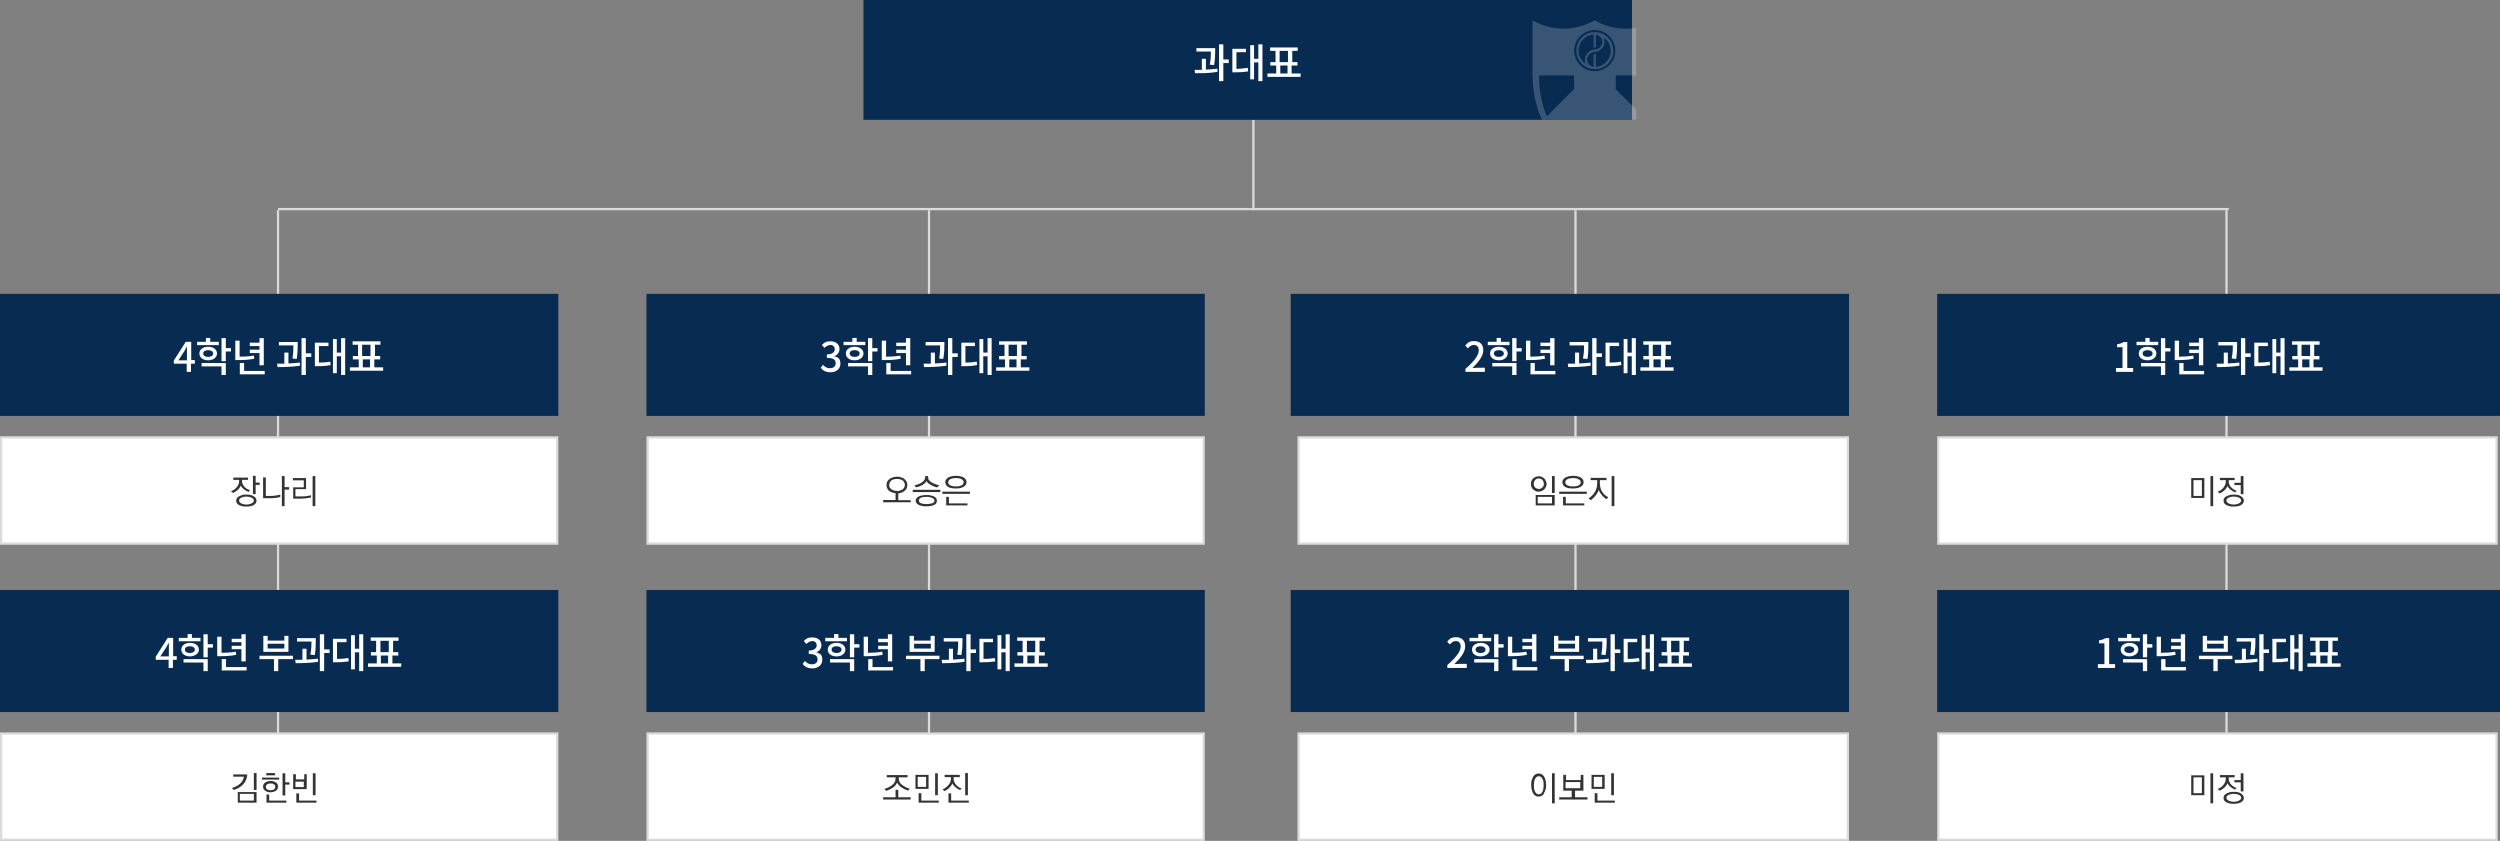 <?xml version="1.0" encoding="UTF-8"?>
<svg id="Layer_1" xmlns="http://www.w3.org/2000/svg" version="1.1" xmlns:xlink="http://www.w3.org/1999/xlink" viewBox="0 0 1106 372">
  <rect x="0" y="0" width="1106" height="372" fill="#808080" stroke="none"/>
  <!-- Generator: Adobe Illustrator 29.3.1, SVG Export Plug-In . SVG Version: 2.1.0 Build 151)  -->
  <defs>
    <style>
      .st0, .st1, .st2 {
        fill: #fff;
      }

      .st3 {
        fill: #082b52;
      }

      .st1 {
        fill-rule: evenodd;
      }

      .st4 {
        opacity: .2;
      }

      .st5, .st6 {
        fill: none;
      }

      .st7 {
        isolation: isolate;
      }

      .st8 {
        fill: #333;
      }

      .st2, .st6 {
        stroke: #dbdbdb;
      }

      .st9 {
        clip-path: url(#clippath);
      }
    </style>
    <clipPath id="clippath">
      <rect class="st5" x="672" y="5" width="52" height="48"/>
    </clipPath>
  </defs>
  <path class="st6" d="M123,93v246"/>
  <path class="st6" d="M411,93v246"/>
  <path class="st6" d="M697,93v246"/>
  <path class="st6" d="M985,93v246"/>
  <rect class="st2" x=".5" y="324.5" width="246" height="47"/>
  <rect class="st2" x="286.5" y="324.5" width="246" height="47"/>
  <rect class="st2" x="574.5" y="324.5" width="243" height="47"/>
  <rect class="st2" x="857.5" y="324.5" width="247" height="47"/>
  <rect class="st3" y="261" width="247" height="54"/>
  <path class="st0" d="M71,290.3l2.6-4c.4-.7.7-1.4,1.1-2h0v6.1h-3.7ZM78.3,290.3h-1.7v-8.1h-2.4l-5.3,8.3v1.4h5.7v3.6h1.9v-3.6h1.7v-1.6h.1ZM88.8,282.2h-3.9v-1.7h-1.9v1.7h-3.9v1.5h9.6v-1.5h.1ZM81.8,287.4c0-1,.9-1.5,2.2-1.5s2.2.6,2.2,1.5-.9,1.5-2.2,1.5-2.2-.6-2.2-1.5ZM88,287.4c0-1.8-1.6-3-3.9-3s-3.9,1.2-3.9,3,1.6,3,3.9,3c2.2-.1,3.9-1.3,3.9-3ZM81.2,293.1h8.8v3.8h1.9v-5.3h-10.7s0,1.5,0,1.5ZM94.2,285h-2.3v-4.4h-1.9v10.2h1.9v-4.3h2.3v-1.5h0ZM106.8,292.6h1.9v-12h-1.9v2h-4.3v1.5h4.3v1.6h-4.3v1.5h4.3v5.4ZM104.3,288.3c-2.2.4-4.2.5-6.3.5v-7.1h-1.9v8.6h1.3c2.4,0,4.6-.1,7.1-.6l-.2-1.4ZM100,295.1v-3.5h-1.9v5h11v-1.5h-9.1ZM125.8,286.9h-7.4v-2.1h7.4v2.1ZM127.7,281.3h-1.9v2.1h-7.4v-2.1h-1.9v7.1h11.1v-7.1h.1ZM129.5,290.1h-14.7v1.5h6.4v5.3h1.9v-5.3h6.5v-1.5h-.1ZM139.3,289.8c.4-2.9.4-4.9.4-6.4v-1.1h-8.3v1.5h6.4c0,1.4,0,3.3-.5,5.8l2,.2h0ZM135.6,287h-1.8v4.9h-3.2l.2,1.5c2.8,0,6.6-.1,9.9-.6v-1.4c-1.7.2-3.4.3-5.1.4v-4.8h0ZM145.8,287.3h-2.4v-6.7h-1.9v16.3h1.9v-8h2.4v-1.6h0ZM149.1,284.1h4.2v-1.5h-6v10.4h1.1c2.3,0,4-.1,5.9-.4l-.2-1.5c-1.7.3-3.1.4-5,.4v-7.4ZM158.9,280.6v6.4h-1.9v-6h-1.7v15.1h1.7v-7.5h1.9v8.3h1.8v-16.3h-1.8ZM168.5,290h3.2v3.5h-3.2v-3.5ZM168.3,283.5h3.7v5h-3.7v-5ZM173.6,293.5v-3.5h2.6v-1.5h-2.3v-5h2.4v-1.5h-12.3v1.5h2.4v5h-2.3v1.5h2.6v3.5h-3.9v1.5h14.7v-1.5h-3.9Z"/>
  <rect class="st3" x="286" y="261" width="247" height="54"/>
  <path class="st0" d="M359.4,295.7c2.4,0,4.4-1.4,4.4-3.8s-1.2-2.9-2.7-3.3h0c1.4-.6,2.3-1.7,2.3-3.2,0-2.2-1.7-3.4-4-3.4s-2.8.7-3.8,1.6l1.1,1.3c.8-.7,1.6-1.2,2.6-1.3,1.3,0,2,.8,2,1.9s-.9,2.3-3.5,2.3v1.5c3,0,3.9,1,3.9,2.4s-1,2.2-2.5,2.2-2.4-.7-3.1-1.5l-1,1.3c.8,1.2,2.2,2,4.3,2h0ZM374.8,282.2h-3.9v-1.7h-1.9v1.7h-3.9v1.5h9.6v-1.5h0ZM367.9,287.4c0-1,.9-1.5,2.2-1.5s2.2.6,2.2,1.5-.9,1.5-2.2,1.5-2.2-.6-2.2-1.5ZM374,287.4c0-1.8-1.6-3-3.9-3s-3.9,1.2-3.9,3,1.6,3,3.9,3,3.9-1.3,3.9-3ZM367.2,293.1h8.8v3.8h1.9v-5.3h-10.7v1.5h0ZM380.2,285h-2.3v-4.4h-1.9v10.2h1.9v-4.3h2.3v-1.5h0ZM392.8,292.6h1.9v-12h-1.9v2h-4.3v1.5h4.3v1.6h-4.3v1.5h4.3v5.4ZM390.3,288.3c-2.2.4-4.2.5-6.3.5v-7.1h-1.9v8.6h1.3c2.4,0,4.6-.1,7.1-.6l-.2-1.4ZM386,295.1v-3.5h-1.9v5h11v-1.5h-9.1ZM411.8,286.9h-7.4v-2.1h7.4v2.1ZM413.6,281.3h-1.9v2.1h-7.4v-2.1h-1.9v7.1h11.1v-7.1h0ZM415.5,290.1h-14.7v1.5h6.4v5.3h1.9v-5.3h6.5v-1.5h0ZM425.3,289.8c.5-2.9.5-4.9.5-6.4v-1.1h-8.3v1.5h6.4c0,1.4,0,3.3-.4,5.8l1.8.2ZM421.6,287h-1.8v4.9h-3.2l.2,1.5c2.8,0,6.6-.1,9.9-.6v-1.4c-1.7.2-3.4.3-5.1.4v-4.8ZM431.8,287.3h-2.4v-6.7h-1.9v16.3h1.9v-8h2.4v-1.6h0ZM435.1,284.1h4.2v-1.5h-6v10.4h1.1c2.3,0,4-.1,5.9-.4l-.2-1.5c-1.7.3-3.2.4-5,.4v-7.4ZM444.9,280.6v6.4h-1.9v-6h-1.7v15.1h1.7v-7.5h1.9v8.3h1.8v-16.3h-1.8ZM454.5,290h3.2v3.5h-3.2v-3.5ZM454.3,283.5h3.7v5h-3.7v-5ZM459.6,293.5v-3.5h2.6v-1.5h-2.3v-5h2.4v-1.5h-12.3v1.5h2.4v5h-2.3v1.5h2.6v3.5h-3.9v1.5h14.7v-1.5h-3.9Z"/>
  <rect class="st3" x="571" y="261" width="247" height="54"/>
  <path class="st0" d="M640.4,295.5h8.5v-1.8h-3.3c-.6,0-1.5.1-2.2.1,2.8-2.7,4.8-5.3,4.8-7.9s-1.6-4-4-4-2.9.8-4,2l1.2,1.2c.7-.8,1.6-1.5,2.6-1.5,1.5,0,2.2,1,2.2,2.4,0,2.2-2,4.8-5.9,8.2v1.3h.1ZM659.8,282.2h-3.9v-1.7h-1.9v1.7h-3.9v1.5h9.6v-1.5h.1ZM652.8,287.4c0-1,.9-1.5,2.2-1.5s2.2.6,2.2,1.5-.9,1.5-2.2,1.5-2.2-.6-2.2-1.5ZM659,287.4c0-1.8-1.6-3-3.9-3s-3.9,1.2-3.9,3,1.6,3,3.9,3c2.2-.1,3.9-1.3,3.9-3ZM652.2,293.1h8.8v3.8h1.9v-5.3h-10.7v1.5ZM665.2,285h-2.3v-4.4h-1.9v10.2h1.9v-4.3h2.3v-1.5h0ZM677.8,292.6h1.9v-12h-1.9v2h-4.3v1.5h4.3v1.6h-4.3v1.5h4.3v5.4ZM675.3,288.3c-2.2.4-4.2.5-6.3.5v-7.1h-1.9v8.6h1.3c2.4,0,4.6-.1,7.1-.6l-.2-1.4h0ZM671,295.1v-3.5h-1.9v5h11v-1.5h-9.1ZM696.8,286.9h-7.4v-2.1h7.4v2.1ZM698.7,281.3h-1.9v2.1h-7.4v-2.1h-1.9v7.1h11.1v-7.1h.1ZM700.5,290.1h-14.7v1.5h6.4v5.3h1.9v-5.3h6.5v-1.5h-.1ZM710.3,289.8c.5-2.9.5-4.9.5-6.4v-1.1h-8.3v1.5h6.4c0,1.4,0,3.3-.5,5.8l1.9.2h0ZM706.6,287h-1.8v4.9h-3.2l.2,1.5c2.8,0,6.6-.1,9.9-.6v-1.4c-1.7.2-3.4.3-5.1.4v-4.8h0ZM716.8,287.3h-2.4v-6.7h-1.9v16.3h1.9v-8h2.4v-1.6h0ZM720.1,284.1h4.2v-1.5h-6v10.4h1.1c2.3,0,4-.1,5.9-.4l-.2-1.5c-1.7.3-3.2.4-5,.4v-7.4ZM729.9,280.6v6.4h-1.9v-6h-1.7v15.1h1.7v-7.5h1.9v8.3h1.8v-16.3h-1.8ZM739.5,290h3.2v3.5h-3.2v-3.5ZM739.3,283.5h3.7v5h-3.7v-5ZM744.6,293.5v-3.5h2.6v-1.5h-2.3v-5h2.4v-1.5h-12.3v1.5h2.4v5h-2.3v1.5h2.6v3.5h-3.9v1.5h14.7v-1.5h-3.9Z"/>
  <rect class="st3" x="857" y="261" width="249" height="54"/>
  <path class="st0" d="M928.1,295.5h7.6v-1.7h-2.6v-11.5h-1.6c-.8.5-1.6.8-2.9,1v1.3h2.4v9.2h-2.9v1.7ZM946.8,282.2h-3.9v-1.7h-1.9v1.7h-3.9v1.5h9.6v-1.5h.1ZM939.8,287.4c0-1,.9-1.5,2.2-1.5s2.2.6,2.2,1.5-.9,1.5-2.2,1.5-2.2-.6-2.2-1.5ZM946,287.4c0-1.8-1.6-3-3.9-3s-3.9,1.2-3.9,3,1.6,3,3.9,3c2.2-.1,3.9-1.3,3.9-3ZM939.2,293.1h8.8v3.8h1.9v-5.3h-10.7v1.5ZM952.2,285h-2.3v-4.4h-1.9v10.2h1.9v-4.3h2.3v-1.5h0ZM964.8,292.6h1.9v-12h-1.9v2h-4.3v1.5h4.3v1.6h-4.3v1.5h4.3v5.4ZM962.3,288.3c-2.2.4-4.2.5-6.3.5v-7.1h-1.9v8.6h1.3c2.4,0,4.6-.1,7.1-.6l-.2-1.4h0ZM958,295.1v-3.5h-1.9v5h11v-1.5h-9.1ZM983.8,286.9h-7.4v-2.1h7.4v2.1ZM985.7,281.3h-1.9v2.1h-7.4v-2.1h-1.9v7.1h11.1v-7.1h.1ZM987.5,290.1h-14.7v1.5h6.4v5.3h1.9v-5.3h6.5v-1.5h-.1ZM997.3,289.8c.5-2.9.5-4.9.5-6.4v-1.1h-8.3v1.5h6.4c0,1.4,0,3.3-.5,5.8l1.9.2h0ZM993.6,287h-1.8v4.9h-3.2l.2,1.5c2.8,0,6.6-.1,9.9-.6v-1.4c-1.7.2-3.4.3-5.1.4v-4.8h0ZM1003.8,287.3h-2.4v-6.7h-1.9v16.3h1.9v-8h2.4v-1.6h0ZM1007.1,284.1h4.2v-1.5h-6v10.4h1.1c2.3,0,4-.1,5.9-.4l-.2-1.5c-1.7.3-3.1.4-5,.4v-7.4ZM1016.9,280.6v6.4h-1.9v-6h-1.8v15.1h1.8v-7.5h1.9v8.3h1.8v-16.3h-1.8ZM1026.5,290h3.2v3.5h-3.2v-3.5ZM1026.2,283.5h3.8v5h-3.8v-5ZM1031.6,293.5v-3.5h2.6v-1.5h-2.3v-5h2.4v-1.5h-12.3v1.5h2.4v5h-2.3v1.5h2.6v3.5h-3.9v1.5h14.7v-1.5h-3.9,0Z"/>
  <line class="st6" x1="554.5" y1="53" x2="554.5" y2="93"/>
  <rect class="st2" x=".5" y="193.5" width="246" height="47"/>
  <rect class="st2" x="286.5" y="193.5" width="246" height="47"/>
  <rect class="st2" x="574.5" y="193.5" width="243" height="47"/>
  <rect class="st2" x="857.5" y="193.5" width="247" height="47"/>
  <line class="st6" x1="123" y1="92.5" x2="986" y2="92.5"/>
  <rect class="st3" x="382" width="340" height="53"/>
  <path class="st0" d="M537.1,28.8c.5-2.9.5-4.9.5-6.4v-1.1h-8.3v1.5h6.4c0,1.4,0,3.3-.5,5.8l1.9.2h0ZM533.5,26h-1.8v4.9h-3.2l.2,1.5c2.8,0,6.6,0,9.9-.6v-1.4c-1.7.2-3.4.3-5.1.4v-4.8h0ZM543.6,26.3h-2.4v-6.7h-1.9v16.3h1.9v-8h2.4s0-1.6,0-1.6ZM547,23.1h4.2v-1.5h-6v10.4h1.1c2.3,0,4-.1,5.9-.4l-.2-1.6c-1.7.3-3.1.4-5,.5v-7.4ZM556.7,19.6v6.4h-1.9v-6h-1.7v15.1h1.7v-7.5h1.9v8.3h1.8v-16.3s-1.8,0-1.8,0ZM566.4,29h3.2v3.5h-3.2v-3.5ZM566.1,22.5h3.7v5h-3.7v-5ZM571.4,32.5v-3.5h2.6v-1.5h-2.3v-5h2.4v-1.5h-12.2v1.5h2.4v5h-2.3v1.5h2.6v3.5h-3.9v1.5h14.7v-1.5h-4Z"/>
  <g class="st9">
    <g class="st4">
      <path class="st1" d="M705.5,9c4,2.3,8.7,3.7,13.8,3.7s9.7-1.4,13.7-3.7v24.4c0,18.6-10.4,34.7-25.8,42.9-.6.3-1.1.6-1.7.9-.6-.3-1.1-.6-1.7-.9-15.4-8.2-25.8-24.4-25.8-42.9V9c4,2.3,8.7,3.7,13.7,3.7s9.7-1.4,13.8-3.7ZM696.4,33.4h-15.5v1c0,6.1,1.2,11.8,3.4,17.1l12.1-12.1v-6ZM694,66.1c3.3,3.3,7.2,6.1,11.4,8.3,4.3-2.2,8.2-5,11.5-8.3l-11.4-11.4-11.5,11.4ZM714.7,39.4l12.1,12c2.2-5.3,3.3-11,3.4-17v-1h-15.4v6h0ZM714.6,22.4c0,5-4.1,9.1-9.1,9.1s-9.1-4.1-9.1-9.1,4.1-9.1,9.1-9.1,9.1,4.1,9.1,9.1ZM713.7,22.4c0-4.5-3.6-8.1-8.1-8.2h0c-4.5,0-8.2,3.6-8.2,8.2s3.5,8,8,8.2h.2c4.5,0,8.2-3.7,8.2-8.2h-.1ZM698.3,22.4c0-3.8,3-6.9,6.7-7.1v5.7h1v-5.7c1.6.2,2.9,1.7,2.9,3.3s-1.6,3.3-3.4,3.3-4.3,1.9-4.3,4.3.2,1.7.7,2.3c-2.2-1.2-3.6-3.5-3.6-6.1h0ZM706,29.6v-5.7h-1v5.7c-1.6-.2-2.9-1.7-2.9-3.3s1.6-3.3,3.4-3.3,4.3-1.9,4.3-4.3-.3-1.7-.7-2.3c2.1,1.2,3.5,3.5,3.5,6.1,0,3.7-2.9,6.8-6.6,7.1Z"/>
    </g>
  </g>
  <rect class="st3" y="130" width="247" height="54"/>
  <path class="st0" d="M79,159.3l2.6-4c.4-.7.7-1.4,1.1-2h0v6.1h-3.7ZM86.3,159.3h-1.7v-8.1h-2.4l-5.3,8.3v1.4h5.7v3.6h1.9v-3.6h1.7v-1.6h.1ZM96.8,151.2h-3.8v-1.7h-1.9v1.7h-3.9v1.5h9.6s0-1.5,0-1.5ZM89.9,156.4c0-1,.9-1.5,2.2-1.5s2.2.6,2.2,1.5-.9,1.5-2.2,1.5-2.2-.6-2.2-1.5ZM96,156.4c0-1.8-1.6-3-3.9-3s-3.9,1.2-3.9,3,1.6,3,3.9,3,3.9-1.3,3.9-3ZM89.2,162.1h8.8v3.8h1.9v-5.3h-10.7s0,1.5,0,1.5ZM102.2,154h-2.3v-4.4h-1.9v10.2h1.9v-4.3h2.3v-1.5ZM114.8,161.6h1.9v-12h-1.9v2h-4.3v1.5h4.3v1.6h-4.3v1.5h4.3v5.4ZM112.3,157.3c-2.2.4-4.2.5-6.3.5v-7.1h-1.9v8.6h1.3c2.4,0,4.6-.1,7.1-.6l-.2-1.4ZM108,164.1v-3.5h-1.9v5h11v-1.5h-9.1ZM131.3,158.8c.4-2.9.4-4.9.4-6.4v-1.1h-8.3v1.5h6.4c0,1.4,0,3.3-.4,5.8l1.9.2h0ZM127.6,156h-1.8v4.9h-3.2l.2,1.5c2.8,0,6.6-.1,9.9-.6v-1.4c-1.7.2-3.4.3-5.1.4v-4.8h0ZM137.7,156.3h-2.4v-6.7h-1.9v16.3h1.9v-8h2.4v-1.6ZM141.1,153.1h4.2v-1.5h-6v10.4h1.1c2.3,0,4-.1,5.9-.5l-.2-1.5c-1.7.3-3.1.4-5,.4v-7.3h0ZM150.9,149.6v6.4h-1.9v-6h-1.7v15.1h1.7v-7.5h1.9v8.3h1.8v-16.3h-1.8ZM160.5,159h3.2v3.5h-3.2v-3.5ZM160.2,152.5h3.7v5h-3.7v-5ZM165.6,162.5v-3.5h2.6v-1.5h-2.3v-5h2.4v-1.5h-12.3v1.5h2.4v5h-2.3v1.5h2.6v3.5h-3.9v1.5h14.7v-1.5h-3.9Z"/>
  <rect class="st3" x="286" y="130" width="247" height="54"/>
  <path class="st0" d="M367.4,164.7c2.4,0,4.4-1.4,4.4-3.8s-1.2-2.9-2.7-3.3h0c1.4-.6,2.3-1.7,2.3-3.2,0-2.2-1.7-3.4-4-3.4s-2.8.7-3.8,1.6l1.1,1.3c.8-.7,1.6-1.2,2.6-1.3,1.3,0,2,.8,2,1.9s-.9,2.3-3.5,2.3v1.5c3,0,3.9,1,3.9,2.4s-1,2.2-2.5,2.2-2.4-.7-3.1-1.5l-1,1.3c.9,1.2,2.2,2,4.3,2h0ZM382.8,151.2h-3.8v-1.7h-1.9v1.7h-3.9v1.5h9.6v-1.5h0ZM375.9,156.4c0-1,.9-1.5,2.2-1.5s2.2.6,2.2,1.5-.9,1.5-2.2,1.5-2.2-.6-2.2-1.5ZM382,156.4c0-1.8-1.6-3-3.9-3s-3.9,1.2-3.9,3,1.6,3,3.9,3,3.9-1.3,3.9-3ZM375.2,162.1h8.8v3.8h1.9v-5.3h-10.7v1.5h0ZM388.2,154h-2.3v-4.4h-1.9v10.2h1.9v-4.3h2.3v-1.5h0ZM400.8,161.6h1.9v-12h-1.9v2h-4.3v1.5h4.3v1.6h-4.3v1.5h4.3v5.4ZM398.3,157.3c-2.2.4-4.2.5-6.3.5v-7.1h-1.9v8.6h1.3c2.4,0,4.6-.1,7.1-.6l-.2-1.4ZM394,164.1v-3.5h-1.9v5h11v-1.5h-9.1ZM417.3,158.8c.5-2.9.5-4.9.5-6.4v-1.1h-8.3v1.5h6.4c0,1.4,0,3.3-.4,5.8l1.8.2ZM413.6,156h-1.8v4.9h-3.2l.2,1.5c2.8,0,6.6-.1,9.9-.6v-1.4c-1.7.2-3.4.3-5.1.4v-4.8h0ZM423.7,156.3h-2.4v-6.7h-1.9v16.3h1.9v-8h2.4v-1.6ZM427.1,153.1h4.2v-1.5h-6v10.4h1.1c2.3,0,4-.1,5.9-.5l-.2-1.5c-1.7.3-3.1.4-5,.4v-7.3h0ZM436.9,149.6v6.4h-1.9v-6h-1.7v15.1h1.7v-7.5h1.9v8.3h1.8v-16.3h-1.8ZM446.5,159h3.2v3.5h-3.2v-3.5ZM446.2,152.5h3.7v5h-3.7v-5ZM451.6,162.5v-3.5h2.6v-1.5h-2.3v-5h2.4v-1.5h-12.3v1.5h2.4v5h-2.4v1.5h2.6v3.5h-3.9v1.5h14.7v-1.5h-3.8Z"/>
  <rect class="st3" x="571" y="130" width="247" height="54"/>
  <path class="st0" d="M648.4,164.5h8.5v-1.8h-3.3c-.6,0-1.5.1-2.2.1,2.8-2.7,4.8-5.3,4.8-7.9s-1.6-4-4-4-2.9.8-4,2l1.2,1.2c.7-.8,1.6-1.5,2.6-1.5,1.5,0,2.2,1,2.2,2.4,0,2.2-2,4.8-5.9,8.2v1.3h.1ZM667.8,151.2h-3.8v-1.7h-1.9v1.7h-3.9v1.5h9.6v-1.5h0ZM660.9,156.4c0-1,.9-1.5,2.2-1.5s2.2.6,2.2,1.5-.9,1.5-2.2,1.5-2.2-.6-2.2-1.5ZM667,156.4c0-1.8-1.6-3-3.9-3s-3.9,1.2-3.9,3,1.6,3,3.9,3,3.9-1.3,3.9-3ZM660.2,162.1h8.8v3.8h1.9v-5.3h-10.7v1.5ZM673.2,154h-2.3v-4.4h-1.9v10.2h1.9v-4.3h2.3v-1.5ZM685.8,161.6h1.9v-12h-1.9v2h-4.3v1.5h4.3v1.6h-4.3v1.5h4.3v5.4ZM683.3,157.3c-2.2.4-4.2.5-6.3.5v-7.1h-1.9v8.6h1.3c2.4,0,4.6-.1,7.1-.6l-.2-1.4h0ZM679,164.1v-3.5h-1.9v5h11v-1.5h-9.1ZM702.3,158.8c.4-2.9.4-4.9.4-6.4v-1.1h-8.3v1.5h6.4c0,1.4,0,3.3-.5,5.8l2,.2h0ZM698.6,156h-1.8v4.9h-3.2l.2,1.5c2.8,0,6.6-.1,9.9-.6v-1.4c-1.7.2-3.4.3-5.1.4v-4.8h0ZM708.7,156.3h-2.4v-6.7h-1.9v16.3h1.9v-8h2.4v-1.6ZM712.1,153.1h4.2v-1.5h-6v10.4h1.1c2.3,0,4-.1,5.9-.5l-.2-1.5c-1.7.3-3.1.4-5,.4v-7.3h0ZM721.9,149.6v6.4h-1.9v-6h-1.7v15.1h1.7v-7.5h1.9v8.3h1.8v-16.3h-1.8ZM731.5,159h3.2v3.5h-3.2v-3.5ZM731.2,152.5h3.7v5h-3.7v-5ZM736.6,162.5v-3.5h2.6v-1.5h-2.3v-5h2.4v-1.5h-12.3v1.5h2.4v5h-2.4v1.5h2.6v3.5h-3.9v1.5h14.7v-1.5h-3.8Z"/>
  <rect class="st3" x="857" y="130" width="249" height="54"/>
  <path class="st0" d="M936.1,164.5h7.6v-1.7h-2.6v-11.5h-1.6c-.8.5-1.6.8-2.9,1v1.3h2.4v9.2h-2.9v1.7ZM954.8,151.2h-3.8v-1.7h-1.9v1.7h-3.9v1.5h9.6v-1.5h0ZM947.9,156.4c0-1,.9-1.5,2.2-1.5s2.2.6,2.2,1.5-.9,1.5-2.2,1.5-2.2-.6-2.2-1.5ZM954,156.4c0-1.8-1.6-3-3.9-3s-3.9,1.2-3.9,3,1.6,3,3.9,3,3.9-1.3,3.9-3ZM947.2,162.1h8.8v3.8h1.9v-5.3h-10.7v1.5ZM960.2,154h-2.3v-4.4h-1.9v10.2h1.9v-4.3h2.3v-1.5ZM972.8,161.6h1.9v-12h-1.9v2h-4.3v1.5h4.3v1.6h-4.3v1.5h4.3v5.4ZM970.3,157.3c-2.2.4-4.2.5-6.3.5v-7.1h-1.9v8.6h1.3c2.4,0,4.6-.1,7.1-.6l-.2-1.4h0ZM966,164.1v-3.5h-1.9v5h11v-1.5h-9.1ZM989.3,158.8c.4-2.9.4-4.9.4-6.4v-1.1h-8.3v1.5h6.4c0,1.4,0,3.3-.5,5.8l2,.2h0ZM985.6,156h-1.8v4.9h-3.2l.2,1.5c2.8,0,6.6-.1,9.9-.6v-1.4c-1.7.2-3.4.3-5.1.4v-4.8h0ZM995.7,156.3h-2.4v-6.7h-1.9v16.3h1.9v-8h2.4v-1.6ZM999.1,153.1h4.2v-1.5h-6v10.4h1.1c2.3,0,4-.1,5.9-.5l-.2-1.5c-1.7.3-3.2.4-5,.4v-7.3h0ZM1008.9,149.6v6.4h-1.9v-6h-1.7v15.1h1.7v-7.5h1.9v8.3h1.8v-16.3h-1.8ZM1018.5,159h3.2v3.5h-3.2v-3.5ZM1018.2,152.5h3.8v5h-3.8v-5ZM1023.5,162.5v-3.5h2.6v-1.5h-2.3v-5h2.4v-1.5h-12.2v1.5h2.4v5h-2.3v1.5h2.6v3.5h-3.9v1.5h14.7v-1.5h-4,0Z"/>
  <g class="st7">
    <g class="st7">
      <path class="st8" d="M109.9,217.6c-.3-.1-.5-.3-.9-.4-.3-.2-.6-.4-.9-.6-.3-.2-.6-.5-.9-.8s-.5-.6-.7-1c-.1.3-.3.7-.5,1-.2.3-.5.6-.8.9-.3.3-.6.5-1,.8-.4.2-.7.4-1.1.6l-.9-.8c.5-.2.9-.4,1.4-.7.4-.3.8-.6,1.1-1,.3-.4.6-.8.8-1.3.2-.5.3-1,.3-1.6v-.4h-2.6v-1h6.5v1h-2.6v.4c0,.5,0,1,.3,1.5.2.4.4.8.8,1.2.3.4.7.7,1.1.9s.8.4,1.3.6l-.8.9ZM113.5,221.4c0,.8-.4,1.5-1.2,2-.8.5-1.9.7-3.3.7s-1.3,0-1.9-.2c-.6-.1-1-.3-1.4-.5-.4-.2-.7-.5-.9-.8s-.3-.7-.3-1.1.1-.8.3-1.1.5-.6.9-.8c.4-.2.9-.4,1.4-.6s1.2-.2,1.9-.2c1.4,0,2.5.2,3.3.8.8.5,1.2,1.2,1.2,2ZM111.3,222.7c.3-.2.5-.3.7-.5.2-.2.3-.5.3-.7,0-.5-.3-1-.9-1.3-.6-.3-1.4-.5-2.4-.5s-1.7.2-2.3.5c-.3.1-.5.3-.7.5s-.2.5-.2.7,0,.5.2.7c.2.2.4.4.7.6.6.3,1.3.5,2.3.5s1.7-.2,2.4-.5ZM113.1,218.6h-1.2v-8.1h1.2v3h1.8v1h-1.8v4Z"/>
      <path class="st8" d="M124,219.9c-.3,0-.6.1-1,.2-.4,0-.8.1-1.2.2-.4,0-.9,0-1.4.1-.5,0-.9,0-1.4,0h-2.4c-.1,0-.2,0-.2,0,0,0,0-.1,0-.2v-9h1.2v8.2h1.7c1,0,1.9,0,2.7-.2.8-.1,1.5-.2,2-.4v1.1ZM125.9,223.9h-1.2v-13.3h1.2v4.9h2v1.1h-2v7.3Z"/>
      <path class="st8" d="M137.6,220.1c-.3,0-.7.1-1.1.2-.4,0-.9.1-1.4.2-.5,0-1,0-1.6.1-.6,0-1.1,0-1.7,0h-1.9c-.1,0-.2,0-.2,0,0,0,0-.1,0-.2v-4.6c0-.1,0-.2,0-.2s.1,0,.2,0h4.5v-3.1h-4.8v-1h5.6c.1,0,.2,0,.2,0,0,0,0,.1,0,.2v4.5c0,.1,0,.2,0,.2s-.1,0-.2,0h-4.5v3.2h1.5c.5,0,1.1,0,1.6,0,.5,0,1,0,1.5-.1.5,0,.9-.1,1.3-.2.4,0,.7-.1,1-.2v1ZM139.5,223.9h-1.2v-13.3h1.2v13.3Z"/>
    </g>
  </g>
  <g class="st7">
    <g class="st7">
      <path class="st8" d="M109.2,342.7c.1,0,.2,0,.2,0s0,.1,0,.2c-.2,1.7-.8,3-1.8,4.1-1,1.1-2.4,1.9-4.2,2.5l-.8-.9c.6-.2,1.2-.4,1.8-.7.6-.3,1.1-.6,1.6-1,.5-.4.9-.9,1.2-1.4.3-.5.6-1.2.7-1.9h-4.7v-1h5.7ZM113.5,354.9c0,.1,0,.2,0,.2s-.1,0-.2,0h-7.9c-.1,0-.2,0-.2,0s0-.1,0-.2v-4.3c0-.1,0-.2,0-.2s.1,0,.2,0h7.9c.1,0,.2,0,.2,0s0,.1,0,.2v4.3ZM112.3,354.2v-3h-6.2v3h6.2ZM113.5,349.5h-1.2v-7.5h1.2v7.5Z"/>
      <path class="st8" d="M123.5,344.9h-7.6v-.9h7.6v.9ZM123,348c0,.8-.3,1.3-.9,1.8-.6.4-1.4.7-2.4.7s-1,0-1.4-.2c-.4-.1-.7-.3-1-.5s-.5-.5-.7-.8c-.2-.3-.2-.6-.2-1s0-.7.2-1c.2-.3.4-.6.7-.8s.6-.4,1-.5.8-.2,1.4-.2c.9,0,1.7.2,2.4.7.6.4.9,1,.9,1.8ZM121.2,349.2c.4-.3.6-.6.6-1.1s-.2-.9-.6-1.1c-.4-.3-.9-.4-1.5-.4s-1.1.1-1.5.4c-.4.3-.6.6-.6,1.1s.2.9.6,1.1c.4.3.9.4,1.5.4s1.1-.1,1.5-.4ZM121.7,343h-3.9v-1h3.9v1ZM126.6,355.1h-8.5c-.1,0-.2,0-.2,0s0-.1,0-.2v-3.4h1.2v2.7h7.6v1ZM126.2,351.9h-1.2v-9.8h1.2v4h1.9v1h-1.9v4.7Z"/>
      <path class="st8" d="M135.5,348.9c0,.1,0,.2,0,.2,0,0-.1,0-.2,0h-5.4c-.1,0-.2,0-.2,0,0,0,0-.1,0-.2v-6.4h1.2v2.3h3.7v-2.3h1.1v6.4ZM134.4,348.2v-2.4h-3.7v2.4h3.7ZM139.9,355.1h-8.6c-.1,0-.2,0-.2,0s0-.1,0-.2v-3.9h1.2v3.2h7.7v1ZM139.6,351.8h-1.2v-9.7h1.2v9.7Z"/>
    </g>
  </g>
  <g class="st7">
    <g class="st7">
      <path class="st8" d="M402.9,222.2h-12.2v-1h5.5v-3c-1.2-.1-2.2-.5-2.9-1.1-.7-.6-1.1-1.5-1.1-2.5s.1-1,.3-1.5c.2-.4.5-.8.9-1.1.4-.3.9-.6,1.5-.8.6-.2,1.2-.3,1.9-.3s1.3,0,1.9.3c.6.2,1.1.4,1.5.8.4.3.7.7.9,1.1.2.4.3.9.3,1.5s-.1,1-.3,1.4c-.2.4-.5.8-.8,1.1-.4.3-.8.6-1.3.8-.5.2-1,.3-1.6.4v3h5.5v1ZM396.8,211.9c-1,0-1.8.2-2.5.7-.6.5-.9,1.1-.9,2s0,.8.3,1.1c.2.3.4.6.7.8.3.2.7.4,1.1.5.4.1.9.2,1.4.2s.9,0,1.3-.2c.4-.1.8-.3,1.1-.5.3-.2.5-.5.7-.8.2-.3.3-.7.3-1.1,0-.8-.3-1.5-.9-2-.7-.5-1.5-.7-2.4-.7Z"/>
      <path class="st8" d="M416,217.7h-12.2v-1h12.2v1ZM414.6,215.6c-.4,0-.9-.2-1.4-.4-.5-.2-.9-.4-1.3-.6-.4-.2-.8-.5-1.2-.8-.4-.3-.6-.6-.8-1-.2.4-.5.7-.8,1s-.7.6-1.1.8c-.4.2-.9.4-1.3.6-.5.2-.9.3-1.4.4l-.8-.9c.6-.1,1.2-.3,1.8-.5s1.1-.5,1.5-.8c.5-.3.8-.6,1.1-1,.3-.4.4-.8.4-1.3v-.5h1.3v.5c0,.5.1,1,.5,1.4.3.4.7.7,1.2,1,.5.3,1,.5,1.6.7.6.2,1.1.4,1.6.5l-.8.9ZM414.3,222.5c-.3.5-.8.9-1.6,1.1-.8.3-1.7.4-2.9.4s-1.4,0-2-.2c-.6-.1-1.1-.3-1.5-.5-.4-.2-.7-.5-.9-.8-.2-.3-.3-.7-.3-1s.1-.7.3-1c.2-.3.5-.6.9-.8.4-.2.9-.4,1.5-.5.6-.1,1.3-.2,2-.2s1.5,0,2,.2c.6.1,1.1.3,1.5.5.4.2.7.5.9.8.2.3.3.7.3,1s-.1.7-.3,1ZM412.4,222.7c.6-.3,1-.7,1-1.2s-.3-.9-1-1.2c-.6-.3-1.5-.5-2.5-.5s-1.9.1-2.5.4-.9.7-.9,1.2.3.9.9,1.2,1.5.4,2.5.4,1.8-.1,2.5-.4Z"/>
      <path class="st8" d="M429.1,218.5h-12.2v-1h12.2v1ZM427.6,213.3c0,.8-.4,1.5-1.2,2-.8.5-1.9.8-3.5.8s-2.7-.2-3.5-.7-1.2-1.2-1.2-2,0-.8.3-1.2c.2-.3.5-.6.9-.9s.9-.4,1.5-.6c.6-.1,1.3-.2,2-.2,1.5,0,2.7.3,3.5.8s1.2,1.2,1.2,2.1ZM427.9,223.6h-9.1c-.1,0-.2,0-.2,0s0-.1,0-.2v-3.6h1.2v2.9h8.2v1ZM425.4,214.7c.6-.3.9-.8.9-1.3s0-.6-.2-.8c-.2-.2-.4-.4-.7-.6-.3-.2-.7-.3-1.1-.4-.4,0-.9-.1-1.4-.1-1,0-1.9.2-2.5.5s-.9.8-.9,1.4.3,1,.9,1.3c.6.3,1.4.5,2.5.5s1.8-.1,2.5-.5Z"/>
    </g>
  </g>
  <g class="st7">
    <g class="st7">
      <path class="st8" d="M402.9,353.7h-12.2v-1h5.5v-3.3h1.2v3.3h5.5v1ZM401.6,349.7c-.4-.1-.9-.3-1.3-.5-.5-.2-.9-.5-1.4-.8-.5-.3-.9-.7-1.2-1-.4-.4-.6-.8-.8-1.2-.2.5-.5.9-.8,1.3-.4.4-.7.7-1.2,1-.4.3-.9.5-1.4.8-.5.2-1,.4-1.4.6l-.9-.9c.7-.2,1.3-.4,1.9-.7.6-.3,1.1-.6,1.6-1s.8-.8,1.1-1.3c.3-.5.4-1.1.4-1.7v-.4h-3.9v-1h9.2v1h-3.9v.4c0,.6.1,1.2.4,1.7s.7,1,1.2,1.3c.5.4,1,.7,1.6,1,.6.3,1.2.5,1.7.6l-.8.9Z"/>
      <path class="st8" d="M410.8,348.8c0,.1,0,.2,0,.2,0,0-.1,0-.2,0h-5.4c-.1,0-.2,0-.2,0,0,0,0-.1,0-.2v-5.8c0-.1,0-.2,0-.2s.1,0,.2,0h5.4c.1,0,.2,0,.2,0s0,.1,0,.2v5.8ZM409.7,348.1v-4.4h-3.7v4.4h3.7ZM415.2,355.1h-8.6c-.1,0-.2,0-.2,0s0-.1,0-.2v-4h1.2v3.3h7.7v1ZM414.9,351.8h-1.2v-9.7h1.2v9.7Z"/>
      <path class="st8" d="M424.7,349.5c-.3-.1-.5-.3-.9-.4-.3-.2-.6-.4-.9-.7-.3-.2-.6-.5-.9-.8-.3-.3-.5-.7-.7-1-.2.4-.3.8-.6,1.1s-.5.6-.8.9c-.3.3-.6.5-1,.8-.4.2-.7.4-1,.6l-.9-.8c.5-.2,1-.5,1.4-.8.4-.3.8-.7,1.2-1.1.3-.4.6-.8.8-1.3s.3-1,.3-1.6v-.6h-2.8v-1h6.7v1h-2.7v.7c0,.5.1,1,.3,1.5s.5.9.8,1.2c.3.4.7.7,1.1,1,.4.3.9.5,1.3.6l-.8.9ZM428.5,355.1h-8.7c-.1,0-.2,0-.2,0s0-.1,0-.2v-3.9h1.2v3.2h7.8v1ZM428.2,351.8h-1.2v-9.8h1.2v9.8Z"/>
    </g>
  </g>
  <g class="st7">
    <g class="st7">
      <path class="st8" d="M682.1,211c.4.2.8.4,1.1.7.3.3.5.7.7,1.1.2.4.3.8.3,1.3s0,.9-.3,1.3-.4.8-.7,1.1c-.3.3-.7.5-1.1.7s-.9.3-1.4.3-1,0-1.4-.3-.8-.4-1.1-.7c-.3-.3-.5-.7-.7-1.1s-.2-.8-.2-1.3,0-.9.2-1.3c.2-.4.4-.8.7-1.1s.7-.5,1.1-.7.9-.3,1.4-.3,1,0,1.4.3ZM681.7,216.1c.4-.2.7-.5,1-.8.2-.4.3-.8.3-1.3s-.2-1.2-.6-1.6c-.4-.5-.9-.7-1.6-.7s-.7,0-1,.2c-.3.1-.5.3-.7.5-.2.2-.3.5-.4.7s-.2.6-.2.9,0,.6.2.9c0,.3.2.5.4.7.2.2.4.4.7.5.3.1.6.2,1,.2s.7,0,.9-.2ZM687.8,223.4c0,.1,0,.2,0,.2s-.1,0-.2,0h-8c-.1,0-.2,0-.2,0s0-.1,0-.2v-4.2c0-.1,0-.2,0-.2s.1,0,.2,0h8c.1,0,.2,0,.2,0s0,.1,0,.2v4.2ZM686.6,222.7v-2.9h-6.3v2.9h6.3ZM687.8,218.1h-1.2v-7.5h1.2v7.5Z"/>
      <path class="st8" d="M702,218.5h-12.2v-1h12.2v1ZM700.6,213.3c0,.8-.4,1.5-1.2,2s-1.9.8-3.5.8-2.7-.2-3.5-.7c-.8-.5-1.2-1.2-1.2-2s0-.8.3-1.2c.2-.3.5-.6.9-.9.4-.2.9-.4,1.5-.6.6-.1,1.3-.2,2-.2,1.5,0,2.7.3,3.5.8s1.2,1.2,1.2,2.1ZM700.8,223.6h-9.1c-.1,0-.2,0-.2,0s0-.1,0-.2v-3.6h1.2v2.9h8.2v1ZM698.4,214.7c.6-.3.9-.8.9-1.3s0-.6-.2-.8c-.2-.2-.4-.4-.7-.6-.3-.2-.7-.3-1.1-.4-.4,0-.9-.1-1.4-.1-1,0-1.9.2-2.5.5s-.9.8-.9,1.4.3,1,.9,1.3c.6.3,1.4.5,2.5.5s1.8-.1,2.5-.5Z"/>
      <path class="st8" d="M710.7,220.9c-.3-.2-.7-.5-1-.8s-.7-.6-1-1c-.6-.7-1.1-1.5-1.4-2.4-.1.5-.3.9-.6,1.3-.2.4-.5.9-.9,1.3-.3.4-.6.8-1,1.1-.4.3-.7.6-1,.9l-1-.8c1.2-.8,2.1-1.7,2.8-2.9.7-1.1,1-2.5,1-4.1v-1.1h-2.9v-1h7v1h-2.9v1.3c0,1.5.3,2.7.9,3.7.6,1,1.5,1.9,2.8,2.6l-.9.9ZM714.2,223.9h-1.2v-13.3h1.2v13.3Z"/>
    </g>
  </g>
  <g class="st7">
    <g class="st7">
      <path class="st8" d="M683,351.2c-.3.4-.6.7-1,.9-.4.2-.8.3-1.3.3s-.9,0-1.3-.3c-.4-.2-.8-.5-1-.9-.3-.4-.5-.9-.7-1.6-.2-.6-.3-1.4-.3-2.3s0-1.6.3-2.3.4-1.2.7-1.6c.3-.4.6-.7,1-.9.4-.2.8-.3,1.3-.3s.9.1,1.3.3c.4.2.7.5,1,.9s.5.9.7,1.6c.2.6.3,1.4.3,2.2s0,1.6-.3,2.2c-.2.6-.4,1.1-.7,1.6ZM681.7,351.1c.1-.1.3-.2.4-.4.1-.2.2-.3.3-.5.2-.4.3-.8.4-1.3,0-.5.1-1,.1-1.5s0-1-.1-1.5c0-.5-.2-.9-.4-1.3-.2-.4-.4-.7-.7-.9-.3-.2-.6-.3-.9-.3s-.7.1-1,.3c-.3.2-.5.5-.7.9-.2.4-.3.8-.4,1.3,0,.5-.1,1-.1,1.5s0,1.1.1,1.5c0,.5.2.9.4,1.3.2.4.4.7.7.9s.6.3,1,.3.7-.1.9-.3ZM687.8,355.4h-1.2v-13.3h1.2v13.3Z"/>
      <path class="st8" d="M702,353.7h-12.2v-1h5.5v-2.9h-3.5c-.1,0-.2,0-.2,0s0-.1,0-.2v-6.8h1.2v2.3h6.5v-2.3h1.2v6.8c0,.1,0,.2,0,.2s-.1,0-.2,0h-3.5v2.9h5.5v1ZM699.1,348.7v-2.7h-6.5v2.7h6.5Z"/>
      <path class="st8" d="M709.9,348.8c0,.1,0,.2,0,.2,0,0-.1,0-.2,0h-5.4c-.1,0-.2,0-.2,0,0,0,0-.1,0-.2v-5.8c0-.1,0-.2,0-.2s.1,0,.2,0h5.4c.1,0,.2,0,.2,0s0,.1,0,.2v5.8ZM708.8,348.1v-4.4h-3.7v4.4h3.7ZM714.3,355.1h-8.6c-.1,0-.2,0-.2,0s0-.1,0-.2v-4h1.2v3.3h7.7v1ZM714,351.8h-1.2v-9.7h1.2v9.7Z"/>
    </g>
  </g>
  <g class="st7">
    <g class="st7">
      <path class="st8" d="M975.2,220.1c0,.1,0,.2,0,.2s-.1,0-.2,0h-5.4c-.1,0-.2,0-.2,0s0-.1,0-.2v-8.4c0-.1,0-.2,0-.2s.1,0,.2,0h5.4c.1,0,.2,0,.2,0s0,.1,0,.2v8.4ZM974.1,219.4v-7h-3.7v7h3.7ZM979.1,223.9h-1.2v-13.3h1.2v13.3Z"/>
      <path class="st8" d="M988.8,217.8c-.3-.1-.5-.3-.9-.4-.3-.2-.6-.4-.9-.6s-.6-.5-.9-.8c-.3-.3-.5-.6-.7-1-.1.3-.3.7-.5,1s-.5.6-.8.9-.6.5-1,.8c-.3.2-.7.4-1.1.6l-.9-.8c.5-.2.9-.4,1.4-.7.4-.3.8-.6,1.1-1,.3-.4.6-.8.8-1.3.2-.5.3-1,.3-1.6v-.5h-2.6v-1h6.5v1h-2.6v.5c0,.5,0,1,.3,1.5.2.4.4.9.8,1.2.3.3.7.7,1.1.9.4.3.8.5,1.3.6l-.8.9ZM992.7,221.4c0,.8-.4,1.5-1.2,2-.8.5-1.9.7-3.3.7s-1.3,0-1.9-.2c-.6-.1-1-.3-1.4-.5-.4-.2-.7-.5-.9-.8s-.3-.7-.3-1.1.1-.8.3-1.1c.2-.3.5-.6.9-.8.4-.2.9-.4,1.4-.6.5-.1,1.2-.2,1.9-.2,1.4,0,2.5.2,3.3.8s1.2,1.2,1.2,2ZM990.5,222.7c.3-.2.5-.3.7-.5.2-.2.3-.5.3-.7,0-.5-.3-1-.9-1.3-.6-.3-1.4-.5-2.4-.5s-1.7.2-2.3.5c-.3.1-.5.3-.7.5s-.2.5-.2.7,0,.5.2.7c.2.2.4.4.7.6.6.3,1.4.5,2.3.5s1.7-.2,2.4-.5ZM992.5,218.6h-1.2v-4h-2.8v-1h2.8v-3h1.2v8.1Z"/>
    </g>
  </g>
  <g class="st7">
    <g class="st7">
      <path class="st8" d="M975.2,351.6c0,.1,0,.2,0,.2s-.1,0-.2,0h-5.4c-.1,0-.2,0-.2,0s0-.1,0-.2v-8.4c0-.1,0-.2,0-.2s.1,0,.2,0h5.4c.1,0,.2,0,.2,0s0,.1,0,.2v8.4ZM974.1,350.9v-7h-3.7v7h3.7ZM979.1,355.4h-1.2v-13.3h1.2v13.3Z"/>
      <path class="st8" d="M988.8,349.3c-.3-.1-.5-.3-.9-.4-.3-.2-.6-.4-.9-.6s-.6-.5-.9-.8c-.3-.3-.5-.6-.7-1-.1.3-.3.7-.5,1s-.5.6-.8.9-.6.5-1,.8c-.3.2-.7.4-1.1.6l-.9-.8c.5-.2.9-.4,1.4-.7.4-.3.8-.6,1.1-1,.3-.4.6-.8.8-1.3.2-.5.3-1,.3-1.6v-.5h-2.6v-1h6.5v1h-2.6v.5c0,.5,0,1,.3,1.5.2.4.4.9.8,1.2.3.3.7.7,1.1.9.4.3.8.5,1.3.6l-.8.9ZM992.7,352.9c0,.8-.4,1.5-1.2,2-.8.5-1.9.7-3.3.7s-1.3,0-1.9-.2c-.6-.1-1-.3-1.4-.5-.4-.2-.7-.5-.9-.8s-.3-.7-.3-1.1.1-.8.3-1.1c.2-.3.5-.6.9-.8.4-.2.9-.4,1.4-.6.5-.1,1.2-.2,1.9-.2,1.4,0,2.5.2,3.3.8s1.2,1.2,1.2,2ZM990.5,354.2c.3-.2.5-.3.7-.5.2-.2.3-.5.3-.7,0-.5-.3-1-.9-1.3-.6-.3-1.4-.5-2.4-.5s-1.7.2-2.3.5c-.3.1-.5.3-.7.5s-.2.5-.2.7,0,.5.2.7c.2.2.4.4.7.6.6.3,1.4.5,2.3.5s1.7-.2,2.4-.5ZM992.5,350.1h-1.2v-4h-2.8v-1h2.8v-3h1.2v8.1Z"/>
    </g>
  </g>
</svg>